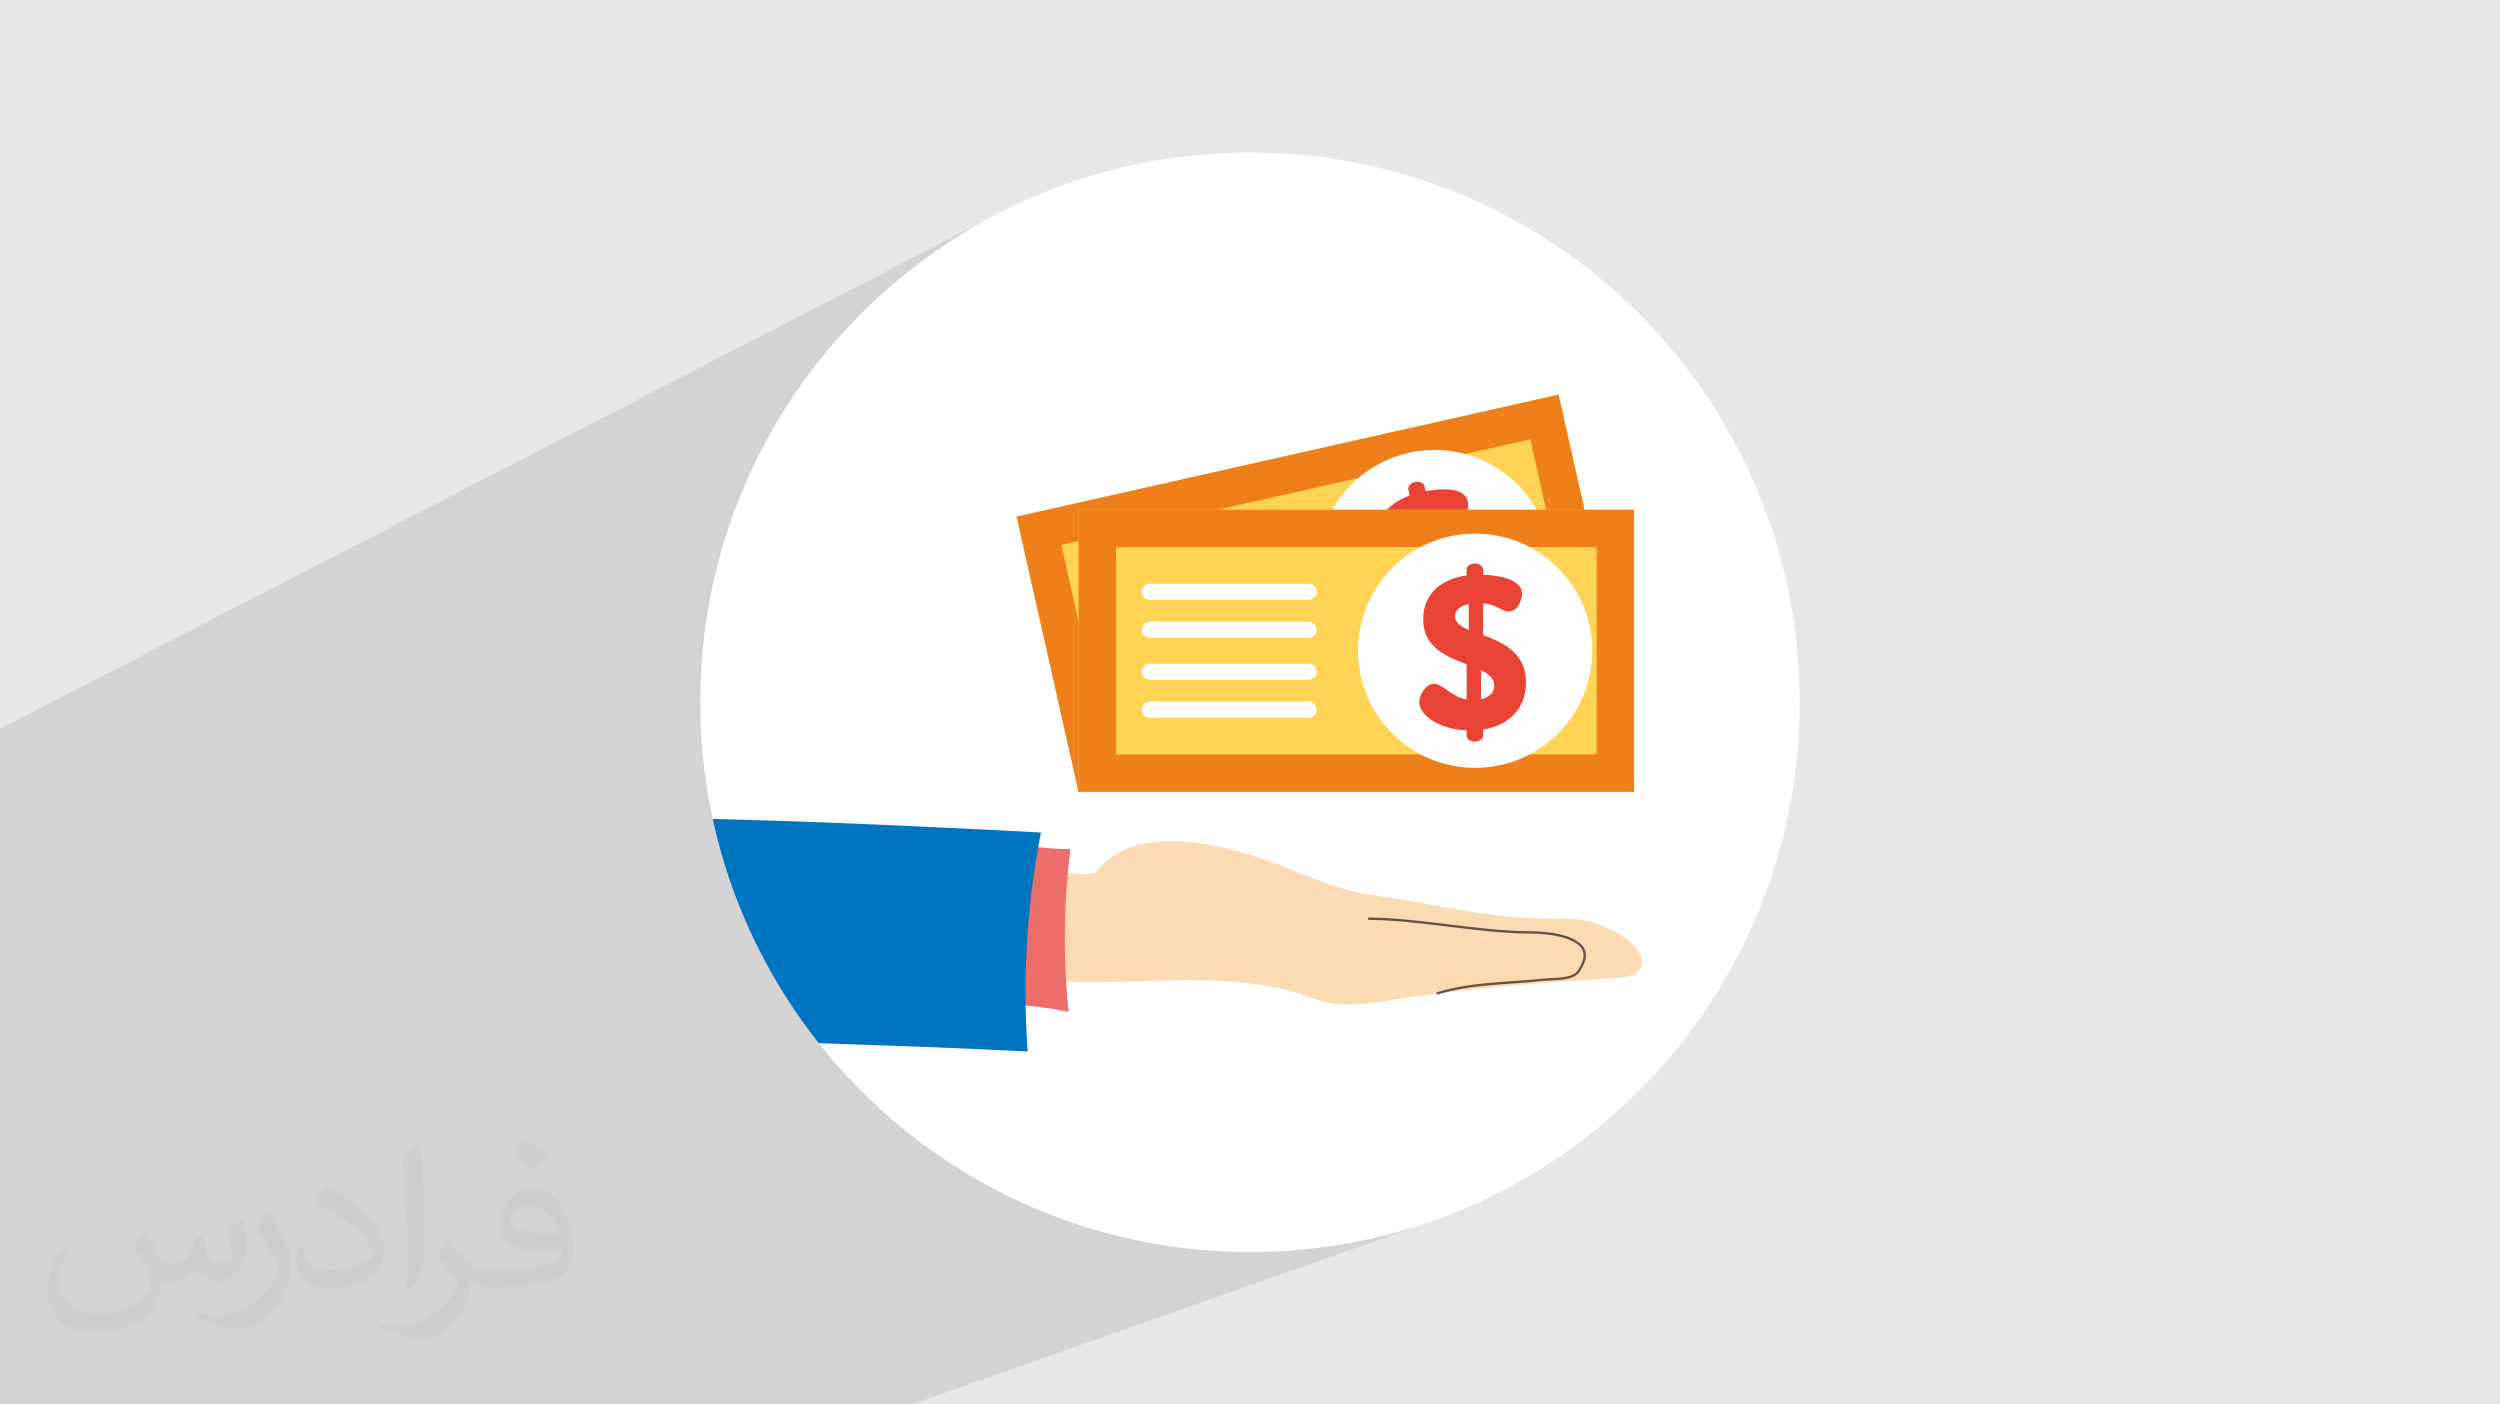 <?xml version="1.0" encoding="UTF-8"?>
<!DOCTYPE svg PUBLIC "-//W3C//DTD SVG 1.1//EN" "http://www.w3.org/Graphics/SVG/1.1/DTD/svg11.dtd">
<!-- Creator: CorelDRAW 2020 (64-Bit) -->
<svg xmlns="http://www.w3.org/2000/svg" xml:space="preserve" width="94.192mm" height="52.917mm" version="1.1" style="shape-rendering:geometricPrecision; text-rendering:geometricPrecision; image-rendering:optimizeQuality; fill-rule:evenodd; clip-rule:evenodd"
viewBox="0 0 9404.92 5283.66"
 xmlns:xlink="http://www.w3.org/1999/xlink"
 xmlns:xodm="http://www.corel.com/coreldraw/odm/2003">
 <defs>
  <style type="text/css">
   <![CDATA[
    .fil8 {fill:none}
    .fil0 {fill:#E6E7E8}
    .fil15 {fill:#FEFEFE}
    .fil3 {fill:white}
    .fil4 {fill:#FDDBB2;fill-rule:nonzero}
    .fil6 {fill:#ED6D68;fill-rule:nonzero}
    .fil5 {fill:#655349;fill-rule:nonzero}
    .fil7 {fill:#0074BF;fill-rule:nonzero}
    .fil10 {fill:#7FB19A;fill-rule:nonzero}
    .fil9 {fill:#A7D5BF;fill-rule:nonzero}
    .fil14 {fill:#E94336;fill-rule:nonzero}
    .fil12 {fill:#EF7F1A;fill-rule:nonzero}
    .fil13 {fill:#FEFEFE;fill-rule:nonzero}
    .fil11 {fill:#FFD454;fill-rule:nonzero}
    .fil2 {fill:#373435;fill-opacity:0.031}
    .fil1 {fill:#2B2A29;fill-opacity:0.102}
   ]]>
  </style>
   <clipPath id="id0">
    <path d="M4702.45 573.84c1142.13,0 2068,925.87 2068,2068 0,1142.12 -925.87,2067.99 -2068,2067.99 -1142.12,0 -2067.99,-925.87 -2067.99,-2067.99 0,-1142.13 925.87,-2068 2067.99,-2068z"/>
   </clipPath>
 </defs>
 <g id="Layer_x0020_1">
  <polygon class="fil0" points="-0,0 9404.92,0 9404.92,5283.66 -0,5283.66 "/>
  <polygon class="fil1" points="-0,4120.04 -0,4113.2 -0,4111.59 -0,4078.93 -0,4057.63 -0,4010.66 -0,3995.42 -0,3907.46 -0,3820.82 -0,3749.35 -0,2741.78 3716.72,823.43 3630.12,873.23 3546.22,927.02 3465.14,984.68 3387.01,1046.07 3311.98,1111.07 3240.16,1179.54 3171.69,1251.37 3106.69,1326.4 3045.3,1404.52 2987.64,1485.6 2933.85,1569.5 2884.05,1656.1 2838.38,1745.28 2796.98,1836.88 2759.94,1930.79 2727.43,2026.88 2699.56,2125.01 2676.48,2225.06 2658.29,2326.91 2645.14,2430.4 2639.61,2503 3824.5,1943.53 5863.23,1484.64 5960.7,1917.64 6147.24,1917.64 6147.24,2978.72 3265.3,4128.09 3311.98,4172.6 3387.01,4237.6 3465.14,4298.99 3546.22,4356.65 3630.12,4410.44 3716.72,4460.24 3805.89,4505.91 3897.5,4547.32 3991.41,4584.35 4087.49,4616.86 4185.62,4644.73 4285.68,4667.81 4387.52,4686.01 4491.01,4699.16 4596.03,4707.14 4702.45,4709.83 4808.87,4707.14 4913.89,4699.16 5017.38,4686.01 5119.23,4667.81 5219.28,4644.73 5317.41,4616.86 5413.5,4584.35 3429.48,5283.66 367.79,5283.66 334.52,5283.66 -0,5283.66 -0,5194.55 -0,5194.27 -0,5088.52 -0,5078.74 -0,5065.61 -0,5059.68 -0,5021.15 -0,4995.93 -0,4966.77 -0,4965.57 -0,4947.98 -0,4916.74 -0,4890.92 -0,4877.46 -0,4858.66 -0,4856.26 -0,4851.84 -0,4801.44 -0,4800.06 -0,4785.77 -0,4785.44 -0,4774.37 -0,4764.99 -0,4749.69 -0,4739.98 -0,4738.44 -0,4722.29 -0,4699.48 -0,4683.84 -0,4681.57 -0,4680.91 -0,4678.38 -0,4668.24 -0,4665.55 -0,4661.59 -0,4659.38 -0,4657.41 -0,4637.48 -0,4632.04 -0,4619.37 -0,4591.6 -0,4586.01 -0,4585.7 -0,4575.15 -0,4571.78 -0,4571.09 -0,4570.75 -0,4563.21 -0,4560.57 -0,4557.89 -0,4557.18 -0,4554.03 -0,4551.19 -0,4550.48 -0,4546.5 -0,4543.44 -0,4538.52 -0,4533.45 -0,4531.22 -0,4526.95 -0,4515.69 -0,4504.27 -0,4502.19 -0,4492.87 -0,4482.06 -0,4460.59 -0,4458.03 -0,4456.36 -0,4448.07 -0,4436.42 -0,4431.76 -0,4423.1 -0,4421 -0,4415.72 -0,4413.2 -0,4410.93 -0,4397.65 -0,4397.21 -0,4389.35 -0,4386.32 -0,4384.52 -0,4377.85 -0,4354.39 -0,4352.93 -0,4352.49 -0,4347.95 -0,4347.11 -0,4340.4 -0,4331.08 -0,4315.37 -0,4315.06 -0,4280.49 -0,4278.15 -0,4260.52 -0,4251.59 -0,4251.1 -0,4243.2 -0,4242.71 -0,4241.14 -0,4229.16 -0,4229 -0,4225.84 -0,4217.93 -0,4217.19 -0,4209.14 -0,4187.78 -0,4161.93 -0,4160.24 -0,4160.23 -0,4157.87 -0,4125.82 "/>
  <path class="fil2" d="M548.54 4627.69c17.95,27.21 29.6,53.36 40.96,82.43 8.45,16.91 12.93,48.09 52.57,48.09 11.61,0 28.28,-3.42 43.06,-11.61 16.63,-8.73 29.32,-21.94 35.94,-42l15.85 -53.36 38.57 -19.02 2.64 2.64c-5.27,20.09 -6.59,39.36 -6.59,54.43 0,44.63 38.57,61.56 69.22,61.56 17.95,0 34.09,-8.73 34.09,-25.11 0,-21.13 -8.98,-57.06 -20.62,-89.29 17.95,-17.95 35.94,-35.94 56.53,-50.47l3.17 1.6c8.98,38.04 14,75.56 14,100.66 0,24.57 -10.83,51.79 -19.81,69.49 -18.49,34.87 -51.25,62.62 -90.87,62.62 -30.1,0 -63.65,-15.07 -86.66,-43.06l-1.32 0c-21.66,26.96 -55.22,51.25 -108.86,51.25l-16.63 0c-2.64,35.41 -10.29,60.49 -21.94,82.95 -31.95,62.34 -126.81,106.47 -216.1,106.47 -124.17,0 -186.51,-71.59 -186.51,-166.96 0,-58.91 19.27,-113.6 48.88,-152.42l24.29 10.04c-18.49,35.41 -30.91,68.68 -30.91,101.45 0,89.29 72.66,131.83 156.4,131.83 77.68,0 173.83,-49.41 191.28,-106.72 -6.59,-62.62 -30.1,-91.93 -66.04,-148.99 10.83,-19.02 24.83,-38.04 42.28,-58.38l3.17 0 0 0 0 0 -0.02 -0.09zm1432.13 -336.04c26.15,16.39 51.79,35.66 76.87,57.85 -14,19.81 -31.45,37.79 -53.11,53.64 -25.11,-20.34 -50.19,-37.79 -75.84,-56.27 17.42,-19.55 34.62,-38.29 52.04,-55.22l0 0 0 0 0 0 0 0 0 0 0.03 0zm13.47 244.11c-42.28,0 -76.87,27.75 -76.87,48.34 0,44.13 84.53,57.85 185.72,57.31 -12.68,-51.79 -57.06,-105.68 -108.86,-105.68l0.01 0.03zm-94.86 236.19c54.96,0 103.04,-1.6 139.74,-10.83 40.96,-10.29 75.56,-30.91 75.56,-45.17 0,-3.7 0,-8.19 -1.32,-11.89 -22.98,2.11 -49.41,2.11 -72.38,2.11 -74.49,0 -131.55,-16.91 -154.02,-58.66 -5.55,-11.61 -9.51,-24.57 -9.51,-39.36 0,-40.43 17.42,-79.79 48.09,-107 25.61,-22.45 53.89,-36.44 82.67,-36.44 52.04,0 93.51,41.75 122.57,107.54 15.85,35.94 26.68,77.4 26.68,129.72 0,34.87 -9.51,64.19 -31.17,85.85 -40.43,39.11 -114.92,53.89 -229.04,53.89l-51.79 0 0 0 -13.47 0c-28.28,0 -48.62,-5.02 -64.72,-17.42l-2.64 0c0.79,6.59 1.32,12.93 1.32,19.02 0,25.61 -8.45,58.38 -25.61,84.53 -50.72,75.3 -105.68,108.04 -153.24,108.04 -48.09,0 -107,-18.49 -160.11,-42.54l9.51 -18.49c17.17,7.13 40.96,11.89 73.7,11.89 85.85,0 198.66,-82.43 212.66,-163 -3.17,-6.59 -8.98,-15.32 -17.17,-24.57 -25.11,-29.85 -40.96,-54.68 -55.75,-80.83 12.68,-25.11 24.29,-45.17 35.13,-63.4l4.49 -0.53c36.72,74.77 69.99,117.55 144.23,117.55l11.61 0 0 0 53.89 0 0 0 0 0 0 0 0 0 0 0 0.09 0.01zm-371.98 79c6.34,-34.34 6.87,-72.91 6.87,-108.86l0 -53.36c0,-99.6 -12.68,-244.36 -22.98,-338.68 17.95,-19.27 43.06,-42 62.87,-57.31l5.81 1.6c13.47,118.62 16.63,256 16.63,383.06 0,33.3 -1.32,65.79 -4.49,89.55 -1.85,30.1 -19.27,52.83 -56.53,87.7l-8.19 -3.7zm-382.8 -157.19c1.85,46.77 24.83,83.49 105.15,83.49 49.93,0 92.19,-12.93 138.96,-35.13 8.45,-3.7 12.93,-8.73 12.93,-12.93 0,-29.32 -22.45,-68.15 -60.23,-103.55 -36.72,-33.3 -85.34,-62.62 -130.76,-82.18 -15.6,-6.59 -20.62,-13.47 -20.62,-20.09 0,-13.47 17.95,-41.75 32.77,-62.09l5.02 -0.53c52.04,27.21 110.17,67.64 153.24,112.53 39.11,41.47 63.4,83.49 63.4,129.19 0,33.81 -10.29,65.51 -26.96,95.11 -57.06,28.79 -117.83,50.72 -178.06,50.72 -73.17,0 -123.1,-34.34 -123.1,-114.92 0,-8.73 0,-22.19 3.17,-39.64l25.11 0 0 0 0 0 0 0 0 0 0 0 -0.02 0zm-132.37 -132.9l45.45 73.45c16.63,27.21 32.23,56.81 32.23,103.55l0 59.7c0,48.34 -30.91,100.13 -80.83,151.38 -39.11,34.62 -73.7,49.41 -105.68,49.41 -47.55,0 -101.98,-14.79 -164.85,-41.75l7.13 -18.49c19.81,5.27 42.79,9.77 71.06,9.77 90.36,-0.53 182.8,-66.57 225.08,-147.15 5.02,-9.26 6.87,-17.95 6.87,-24.04 0,-9.26 -5.02,-19.55 -8.98,-28.79 -22.98,-43.31 -48.62,-82.95 -76.87,-119.68 14.79,-23.25 29.6,-45.7 45.7,-67.9l3.7 0.53 0 0 0 0 0 0 0 0 0 0 -0.02 0.01z"/>
  <path class="fil3" d="M4702.45 573.84c1142.13,0 2068,925.87 2068,2068 0,1142.12 -925.87,2067.99 -2068,2067.99 -1142.12,0 -2067.99,-925.87 -2067.99,-2067.99 0,-1142.13 925.87,-2068 2067.99,-2068z"/>
  <g style="clip-path:url(#id0)">
   <g id="_2798472723088">
    <path id="1" class="fil4" d="M3926.71 3673.75c59.8,21.29 124.62,22.1 188.03,21.58 276.91,-2.28 570.06,-37.65 828.97,61.76 95.96,36.86 202.8,18.07 304.31,2.49 276.51,-42.51 555.38,-63.6 834.6,-80.3 215.69,-12.91 28.92,-230.9 -209.32,-223.22 -249.69,8.04 -460.05,-54.81 -707.62,-88.37 -177.7,-24.07 -336.32,-121.66 -522.77,-168.55 -186.46,-46.87 -404.06,-67.92 -523.57,84.26 -79.54,19.24 -122.74,-19.1 -202.26,0.09 -44.79,131 -29.47,257.45 9.65,390.27z"/>
    <path class="fil5" d="M5406.3 3741.94c131.41,-41.02 264.34,-36.7 396.21,-51.4 21.39,-2.41 50.14,-1.75 76.77,-5.22 26.5,-3.5 51.66,-11.03 64.84,-31.71 13.66,-21.65 22.05,-41.43 22.11,-60.02 0.09,-21.53 -11.88,-40.48 -37.36,-55.75 -47.75,-28.71 -123.64,-34.41 -177.74,-34.77 -189.97,-0.92 -412.68,-50.52 -604.06,-51.5l-0.03 8.95c189.95,0.9 412.66,50.51 604.04,51.5 53.42,0.2 128.62,6.41 173.15,33.49 23.91,14.6 32.95,30.04 33.06,48.08 0.03,15.77 -7.44,34.27 -20.71,55.25 -10.5,16.81 -32.67,24.28 -58.46,27.61 -25.7,3.38 -54.26,2.73 -76.6,5.21 -130.98,14.65 -264.61,10.21 -397.87,51.75l2.66 8.54z"/>
    <path class="fil6" d="M3697.81 3772.17c113.78,7.16 210.99,10.14 322.37,34.72 -21.42,-203.45 -19.09,-409.43 6.93,-612.32 -103.79,0.27 -199.53,-22.43 -303.33,-22.16 -6.24,204.11 -19.73,395.65 -25.97,599.76z"/>
    <path class="fil7" d="M2339.24 3894.68c513.43,26.09 1013.32,34.87 1526.74,60.97 -19.65,-275.21 -2.85,-553.07 49.8,-823.81 -544.4,-28.37 -1082.86,-53.22 -1627.96,-57.37 -80.68,-0.61 -152.6,-13.38 -233.28,-13.23 -80.69,0.17 -165.56,15.96 -227.07,68.78 -35.25,30.29 -60.47,70.76 -81.34,112.51 -42.7,85.46 -69.56,182.97 -52.5,277.16 23.44,129.4 127.1,232.03 244.64,288.27 117.56,56.24 248.94,73.75 377.78,91.52 9.87,1.36 23.12,0.59 25.6,-9.15 2.47,-9.78 -10.67,-1.29 -2.43,4.35z"/>
   </g>
  </g>
  <path class="fil8" d="M4702.45 573.84c1142.13,0 2068,925.87 2068,2068 0,1142.12 -925.87,2067.99 -2068,2067.99 -1142.12,0 -2067.99,-925.87 -2067.99,-2067.99 0,-1142.13 925.87,-2068 2067.99,-2068z"/>
  <g id="_2798472723280">
   <path class="fil9" d="M4343.34 2009.39l66.8 296.75 296.76 -66.8c-36.89,-163.89 -199.66,-266.85 -363.56,-229.95z"/>
   <path class="fil9" d="M4173.07 2345.94l66.79 296.75 296.76 -66.8c-36.89,-163.89 -199.67,-266.84 -363.55,-229.95z"/>
   <path class="fil10" d="M4536.44 2575.11l-295.96 66.62 -66.62 -295.96c49.55,-11.02 98.99,-9.27 144.85,3.08 59.47,16.02 112.94,49.83 152.89,96.71 30.8,36.16 53.57,80.05 64.84,129.55l0 0z"/>
   <polygon class="fil11" points="4057.51,2978.72 6096.23,2519.83 5863.22,1484.64 3824.5,1943.53 "/>
   <path class="fil12" d="M5863.23 1484.64l-2038.73 458.89 233.01 1035.19 2038.73 -458.9 -233.01 -1035.18zm-106.32 168.07l171.24 760.79 -1764.34 397.13 -171.24 -760.79 1764.34 -397.13z"/>
   <path class="fil13" d="M5826.37 2036.61c53.44,237.44 -95.73,473.25 -333.18,526.69 -237.45,53.45 -473.26,-95.71 -526.71,-333.15 -53.45,-237.45 95.72,-473.28 333.17,-526.72 237.45,-53.45 473.27,95.73 526.72,333.18z"/>
   <path class="fil14" d="M5433.99 2199.76l24.05 106.86c25.66,-12.48 43.79,-32.47 37.33,-61.2 -5.92,-26.32 -29.63,-38.59 -61.39,-45.66zm-77.88 -137.51l-21.36 -94.91c-34.3,15.26 -45.3,37.01 -41,56.15 5.21,23.12 29.17,32.82 62.36,38.76zm74.97 370.28c-96.43,18.33 -185.72,-13.51 -197.21,-64.57 -6.1,-27.11 8.86,-72.38 39.15,-79.2 33.5,-7.54 71.2,33.42 132.56,30.49l-29.09 -129.21c-79.65,-11.37 -173.5,-26.29 -196.47,-128.37 -22.81,-101.31 41.2,-166.83 123.06,-197.81l-5.03 -22.35c-2.52,-11.15 7.91,-24.39 25.46,-28.34 15.15,-3.41 32.63,3.54 35.15,14.7l4.49 19.95c49.81,-9.55 145.99,-17.79 158.38,37.25 4.84,21.52 0.37,68.64 -34.72,76.53 -26.33,5.93 -47.24,-16.2 -99.97,-8.52l26.21 116.45c78.68,10.78 171.66,29.23 195.9,136.92 22.25,98.86 -28.08,173.07 -117.99,209.2l5.2 23.12c2.52,11.17 -10.31,24.95 -25.45,28.36 -17.55,3.95 -32.64,-3.54 -35.16,-14.72l-4.48 -19.91z"/>
   <path class="fil15" d="M4145.77 2156.58l585.22 -131.72c15.53,-3.49 30.94,6.25 34.44,21.78l0.6 2.67c3.49,15.53 -6.25,30.94 -21.78,34.44l-585.23 131.73c-15.52,3.48 -30.93,-6.26 -34.43,-21.79l-0.6 -2.67c-3.49,-15.53 6.26,-30.94 21.79,-34.44z"/>
   <path class="fil15" d="M4177.16 2296.02l585.23 -131.72c15.53,-3.49 30.94,6.25 34.44,21.78l0.6 2.67c3.49,15.52 -6.26,30.93 -21.79,34.43l-585.22 131.73c-15.52,3.49 -30.93,-6.26 -34.43,-21.79l-0.61 -2.66c-3.48,-15.53 6.26,-30.94 21.79,-34.44z"/>
   <path class="fil15" d="M4211.8 2449.93l585.22 -131.73c15.53,-3.49 30.94,6.26 34.44,21.79l0.6 2.66c3.49,15.53 -6.26,30.94 -21.78,34.44l-585.23 131.73c-15.52,3.48 -30.93,-6.26 -34.43,-21.79l-0.6 -2.66c-3.49,-15.53 6.26,-30.94 21.79,-34.44z"/>
   <path class="fil15" d="M4243.19 2589.37l585.23 -131.72c15.53,-3.49 30.94,6.25 34.43,21.78l0.61 2.67c3.49,15.53 -6.26,30.94 -21.79,34.44l-585.22 131.73c-15.52,3.49 -30.93,-6.26 -34.43,-21.79l-0.61 -2.67c-3.48,-15.53 6.26,-30.94 21.79,-34.44z"/>
  </g>
  <g id="_2798472730384">
   <path class="fil9" d="M4549.23 2095.82l0 304.17 304.18 0c0,-168 -136.18,-304.17 -304.18,-304.17z"/>
   <path class="fil9" d="M4309.2 2386.77l0 304.17 304.19 0c0,-168 -136.19,-304.17 -304.19,-304.17z"/>
   <path class="fil10" d="M4613.39 2690.14l-303.37 0 0 -303.37c50.76,0.13 98.6,12.7 140.64,34.81 54.51,28.69 99.24,73.42 127.93,127.94 22.11,42.04 34.68,89.85 34.81,140.63l0 0z"/>
   <polygon class="fil11" points="4057.51,2978.72 6147.24,2978.72 6147.24,1917.64 4057.51,1917.64 "/>
   <path class="fil12" d="M6147.24 1917.64l-2089.74 0 0 1061.08 2089.74 0 0 -1061.08zm-140.63 140.62l0 779.82 -1808.48 0 0 -779.82 1808.48 0z"/>
   <path class="fil13" d="M5990.07 2448.03c0,243.38 -197.3,440.67 -440.7,440.67 -243.39,0 -440.69,-197.29 -440.69,-440.67 0,-243.39 197.3,-440.71 440.69,-440.71 243.4,0 440.7,197.32 440.7,440.71z"/>
   <path class="fil14" d="M5571.46 2521.04l0 109.53c27.78,-6.54 49.85,-22.07 49.85,-51.51 0,-26.98 -20.43,-44.15 -49.85,-58.02zm-45.79 -151.26l0 -97.28c-36.8,7.36 -52.32,26.16 -52.32,45.78 0,23.7 21.25,38.42 52.32,51.5zm-8.18 377.7c-98.1,-3.3 -178.21,-53.96 -178.21,-106.3 0,-27.79 24.52,-68.67 55.59,-68.67 34.34,0 62.13,48.24 122.62,58.85l0 -132.44c-75.21,-28.59 -163.48,-63.74 -163.48,-168.39 0,-103.84 76.82,-153.71 163.48,-165.95l0 -22.91c0,-11.44 13.08,-22.06 31.07,-22.06 15.52,0 31.05,10.61 31.05,22.06l0 20.45c50.69,1.63 146.34,14.7 146.34,71.12 0,22.06 -14.71,67.04 -50.68,67.04 -26.98,0 -42.53,-26.17 -95.66,-30.25l0 119.36c74.4,27.8 161.06,66.21 161.06,176.6 0,101.33 -65.4,162.67 -161.06,178.18l0 23.7c0,11.46 -15.54,22.09 -31.05,22.09 -17.99,0 -31.07,-10.62 -31.07,-22.09l0 -20.41z"/>
   <path class="fil15" d="M4324.15 2196.03l599.87 0c15.92,0 28.81,12.9 28.81,28.82l0 2.74c0,15.91 -12.89,28.81 -28.81,28.81l-599.87 0c-15.91,0 -28.81,-12.9 -28.81,-28.81l0 -2.74c0,-15.92 12.9,-28.82 28.82,-28.82z"/>
   <path class="fil15" d="M4324.15 2338.97l599.87 0c15.92,0 28.81,12.9 28.81,28.81l0 2.73c0,15.92 -12.89,28.82 -28.81,28.82l-599.87 0c-15.91,0 -28.81,-12.9 -28.81,-28.82l0 -2.73c0,-15.91 12.9,-28.81 28.82,-28.81z"/>
   <path class="fil15" d="M4324.15 2496.72l599.87 0c15.92,0 28.81,12.9 28.81,28.81l0 2.74c0,15.91 -12.89,28.81 -28.81,28.81l-599.87 0c-15.91,0 -28.81,-12.9 -28.81,-28.81l0 -2.74c0,-15.91 12.9,-28.81 28.82,-28.81z"/>
   <path class="fil15" d="M4324.15 2639.65l599.87 0c15.92,0 28.81,12.9 28.81,28.81l0 2.74c0,15.92 -12.89,28.82 -28.81,28.82l-599.87 0c-15.91,0 -28.81,-12.9 -28.81,-28.82l0 -2.74c0,-15.91 12.9,-28.81 28.82,-28.81z"/>
  </g>
 </g>
</svg>
